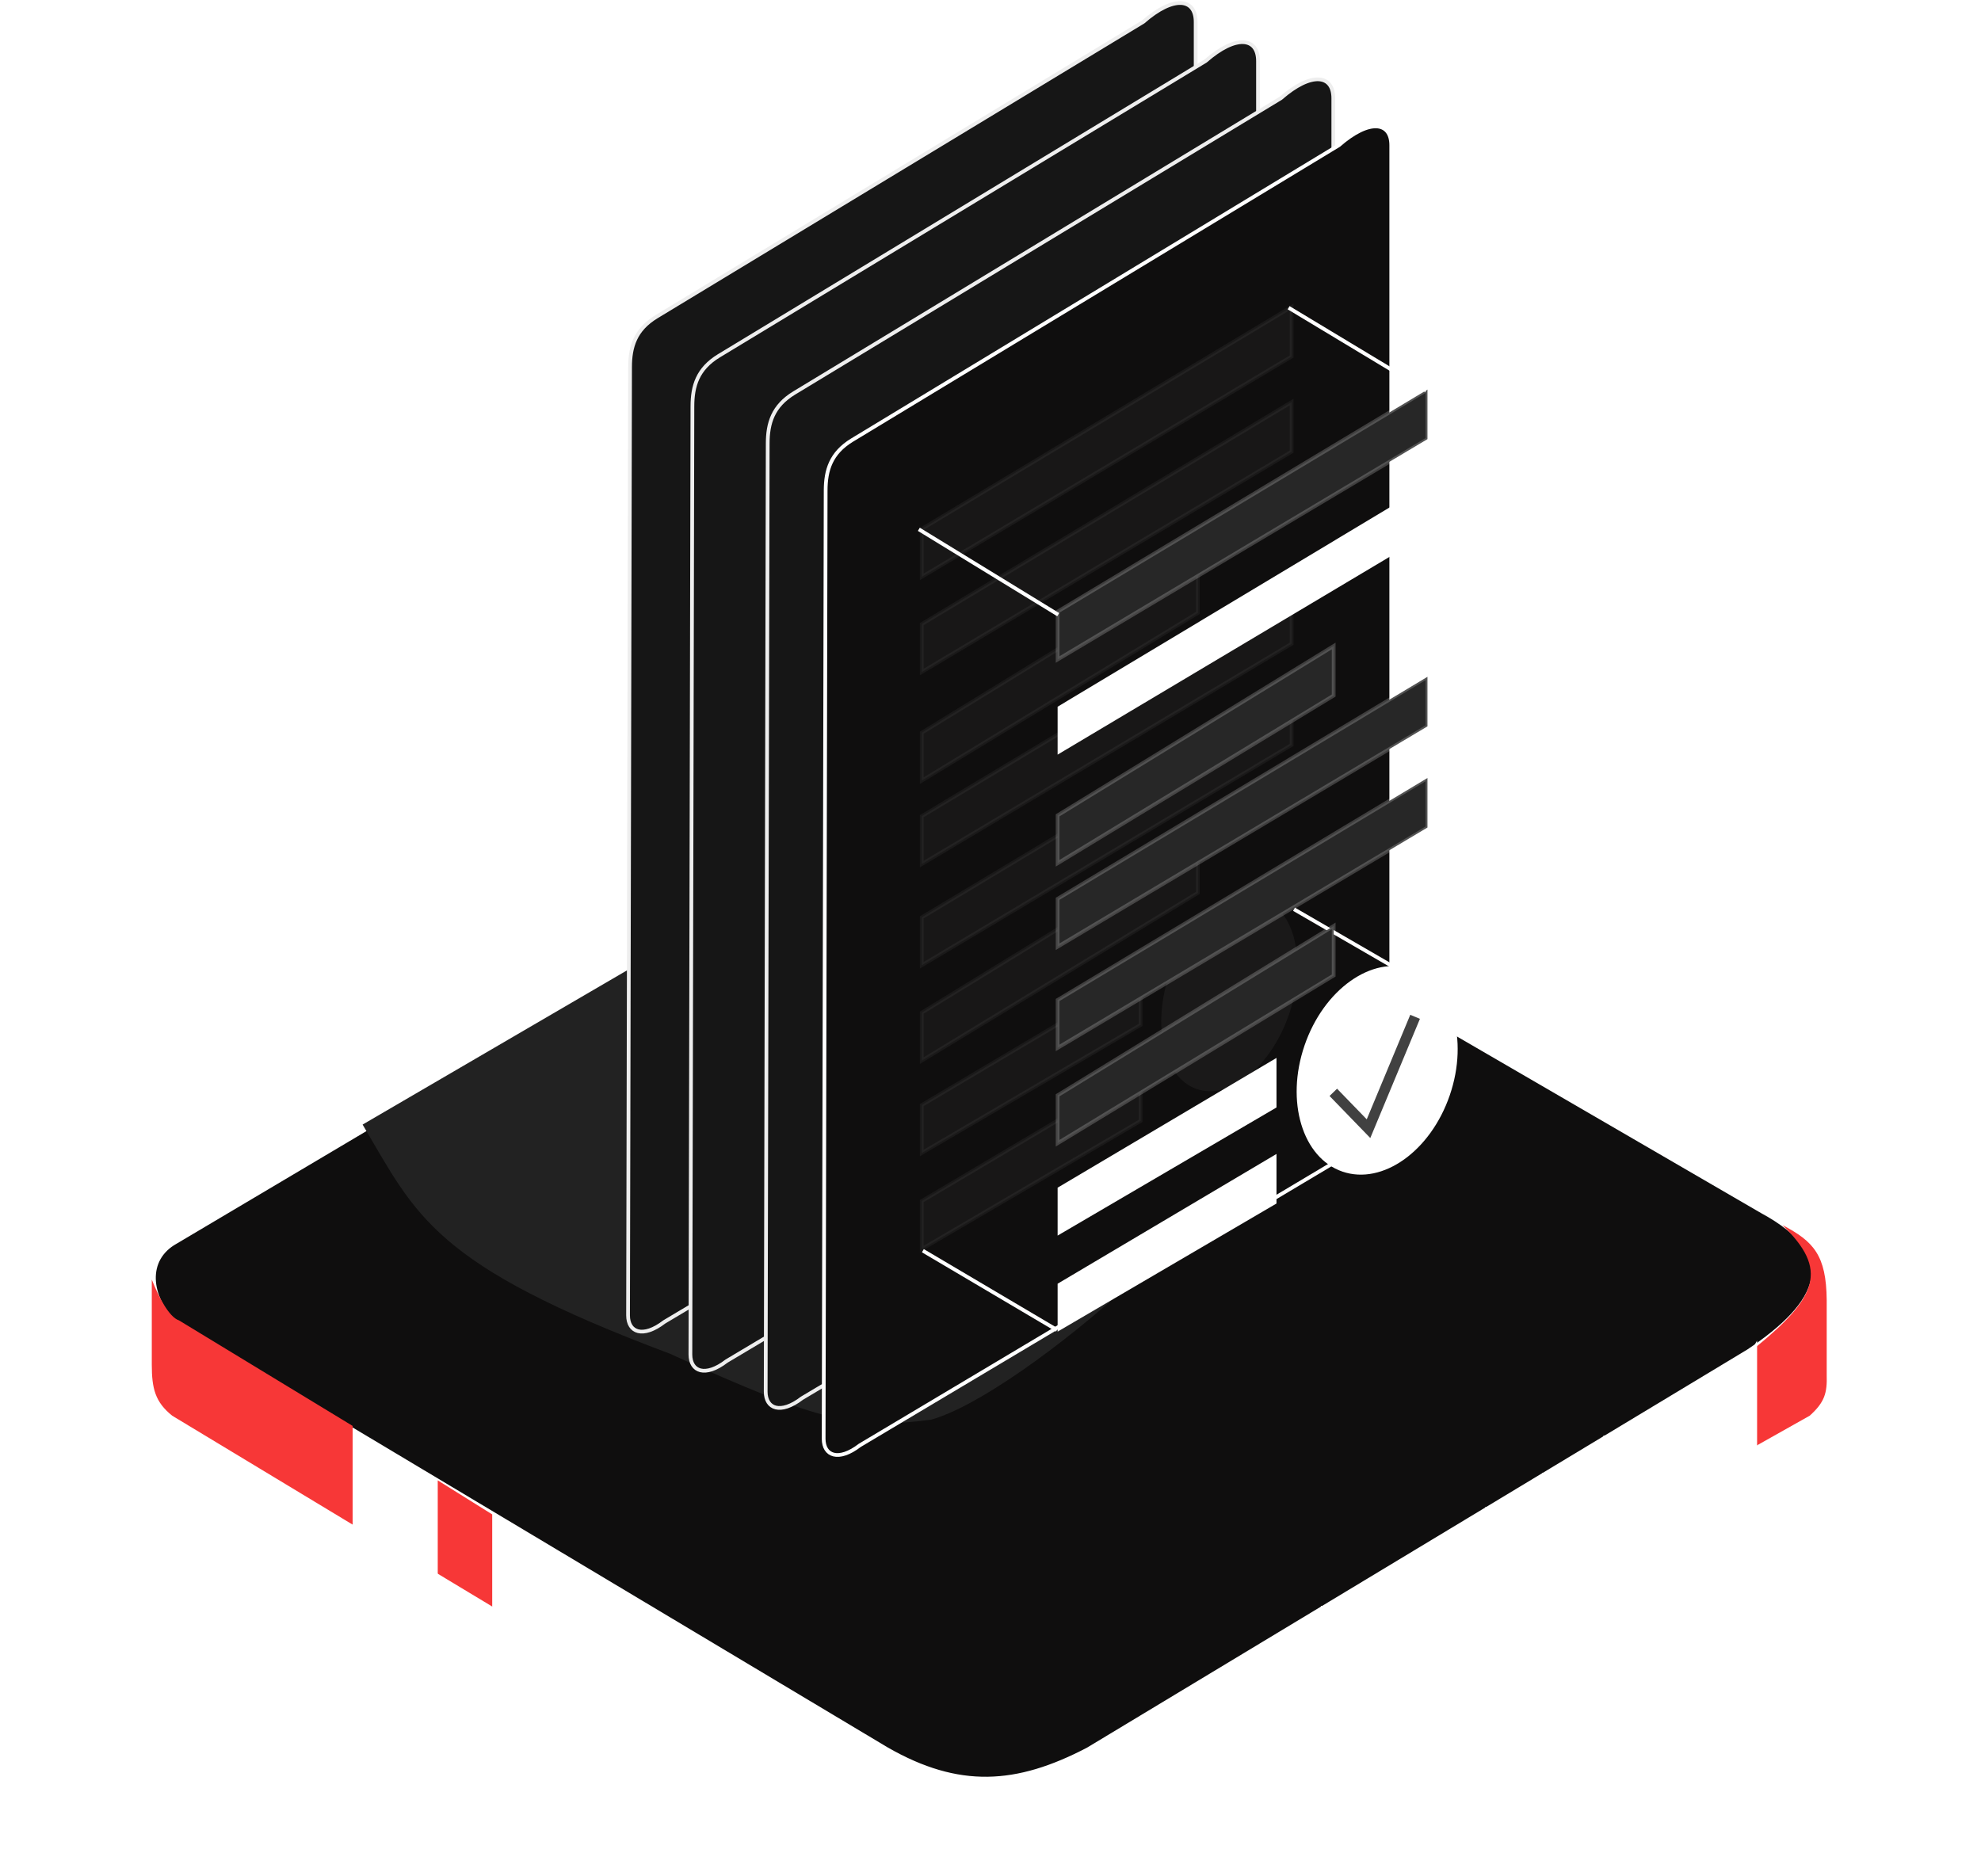 <svg width="265" height="251" viewBox="0 0 265 251" fill="none" xmlns="http://www.w3.org/2000/svg">
<path d="M145.539 234.05C135.976 239.059 128.234 239.514 118.671 234.05L23.492 177.125C19.849 173.482 19.402 168.476 23.492 166.195L118.671 109.726C127.779 104.261 135.976 104.717 145.539 109.726L235.708 162.097C246.637 168.017 243.45 174.393 233.886 180.768L145.539 234.05Z" fill="#0F0E0E" stroke="white" stroke-width="0.5"/>
<g filter="url(#filter0_d_561_1403)">
<path d="M238.44 163.919C244.623 169.891 243.132 173.519 234.797 180.313V193.52L242.083 189.421C244.101 187.611 244.432 186.367 244.36 183.956V173.938C244.296 167.973 242.639 166.108 238.44 163.919Z" fill="#F73737"/>
</g>
<g filter="url(#filter1_d_561_1403)">
<path d="M47.173 190.787V203.994L23.037 189.421C20.76 187.599 20.305 185.778 20.305 182.59V171.205C21.215 173.482 22.582 176.214 23.948 176.67L47.173 190.787Z" fill="#F73737"/>
</g>
<g filter="url(#filter2_d_561_1403)">
<path d="M58.557 210.824V198.073L65.843 202.627V215.378L58.557 210.824Z" fill="#F73737"/>
</g>
<path d="M47.174 203.994L118.216 246.802M118.216 246.802V233.885M118.216 246.802C126.495 251.835 137.343 251.811 145.54 246.802M145.54 246.802L147.623 245.558M145.54 246.802V244.98M145.54 234.05V237.238M223.413 200.316L234.798 180.313V183.957M223.413 200.316L226.601 198.413M223.413 200.316L220.303 202.173M226.601 198.413L234.798 183.957M226.601 198.413L229.788 196.51M234.798 183.957V187.144M234.798 187.144L229.788 196.51M234.798 187.144V190.332M229.788 196.51L232.293 195.015M232.293 195.015L234.798 193.52V190.332M232.293 195.015L234.798 190.332M220.303 202.173L231.155 182.59M220.303 202.173L217.493 203.85M217.493 203.85L227.511 184.867M217.493 203.85L213.849 206.025M213.849 206.025L222.957 187.6M213.849 206.025L210.206 208.2M210.206 208.2L218.859 189.877M210.206 208.2L207.018 210.103M207.018 210.103L214.76 192.154M207.018 210.103L203.118 212.431M203.118 212.431L210.662 194.886M203.118 212.431L198.942 214.924M198.942 214.924L206.563 197.163M198.942 214.924L195.634 216.899M195.634 216.899L202.464 199.896M195.634 216.899L192.446 218.802M192.446 218.802L198.942 201.717M192.446 218.802L189.258 220.704M189.258 220.704L194.723 204.45M189.258 220.704L185.973 222.665M185.973 222.665L191.08 206.727M185.973 222.665L182.882 224.51M182.882 224.51L187.436 209.004M182.882 224.51L180.15 226.141M180.15 226.141L183.793 211.281M180.15 226.141L176.962 228.044M176.962 228.044L180.15 213.102M176.962 228.044L173.004 230.407M173.004 230.407L176.962 214.924M173.004 230.407L169.22 232.666M169.22 232.666L173.004 217.437M169.22 232.666L165.375 234.961M165.375 234.961L169.22 219.933M165.375 234.961L161.56 237.238M161.56 237.238C161.495 236.874 164.211 227.068 165.577 222.21M161.56 237.238L157.38 239.734M157.38 239.734L161.023 224.942M157.38 239.734L153.932 241.792M153.932 241.792L157.836 226.764M153.932 241.792L150.549 243.811M150.549 243.811L154.192 229.041M150.549 243.811L147.623 245.558M147.623 245.558L151.005 230.863M145.54 244.98L148.272 232.666M145.54 244.98V237.238M145.54 237.238L146.451 233.595" stroke="white" stroke-width="0.5"/>
<g filter="url(#filter3_f_561_1403)">
<path d="M124.544 189.955C136.777 186.58 169.857 157.637 166.06 150.467C158.89 161.434 124.432 179.993 118.526 169.448L94.061 123.893L48.506 150.467C55.733 162.656 57.833 169.211 89.641 181.137C110.016 190.443 114.529 191.244 124.544 189.955Z" fill="#222222"/>
</g>
<path d="M84.016 175.995C84.016 178.269 85.996 179.076 88.857 176.875L152.462 138.947L159.944 113.418V2.927C159.944 -0.217 157.025 -0.653 152.935 2.927L87.829 42.37C84.969 44.111 84.285 46.411 84.285 49.146L84.016 175.995Z" fill="#161616" stroke="#EEEEEE" stroke-width="0.5"/>
<path d="M92.356 181.231C92.356 183.505 94.336 184.312 97.197 182.111L160.801 144.183L168.284 118.654V8.163C168.284 5.019 165.365 4.583 161.275 8.163L96.168 47.606C93.308 49.346 92.625 51.647 92.625 54.382L92.356 181.231Z" fill="#161616" stroke="#EEEEEE" stroke-width="0.5"/>
<path d="M102.428 186.205C102.428 188.479 104.408 189.286 107.269 187.085L170.874 149.158L178.357 123.628V13.137C178.357 9.993 175.437 9.558 171.347 13.137L106.241 52.58C103.381 54.321 102.697 56.621 102.697 59.357L102.428 186.205Z" fill="#161616" stroke="#EEEEEE" stroke-width="0.5"/>
<path d="M110.18 192.503C110.18 194.777 112.16 195.584 115.021 193.383L178.626 155.456L186.109 129.926V19.435C186.109 16.291 183.189 15.856 179.099 19.435L113.993 58.878C111.133 60.619 110.449 62.919 110.449 65.655L110.18 192.503Z" fill="#0F0E0E" stroke="white" stroke-width="0.5"/>
<path opacity="0.05" d="M123.307 77.182V70.771L172.781 41.067V47.699L123.307 77.182Z" fill="#D0D0D0" stroke="white" stroke-width="0.5"/>
<ellipse opacity="0.05" cx="164.451" cy="132.96" rx="8.443" ry="13.474" transform="rotate(18.902 164.451 132.96)" fill="white"/>
<path opacity="0.05" d="M123.307 89.913V83.502L172.781 53.798V60.429L123.307 89.913Z" fill="#D0D0D0" stroke="white" stroke-width="0.5"/>
<path opacity="0.05" d="M123.307 115.612V109.201L172.781 79.498V86.129L123.307 115.612Z" fill="#D0D0D0" stroke="white" stroke-width="0.5"/>
<path opacity="0.05" d="M123.307 129.15V122.739L172.781 93.035V99.667L123.307 129.15Z" fill="#D0D0D0" stroke="white" stroke-width="0.5"/>
<path opacity="0.05" d="M123.307 141.906V135.496L160.235 112.836V119.468L123.307 141.906Z" fill="#D0D0D0" stroke="white" stroke-width="0.5"/>
<path opacity="0.05" d="M123.307 104.448V98.037L160.235 75.378V82.01L123.307 104.448Z" fill="#D0D0D0" stroke="white" stroke-width="0.5"/>
<path opacity="0.05" d="M123.307 154.266V147.855L152.584 130.493V137.125L123.307 154.266Z" fill="#D0D0D0" stroke="white" stroke-width="0.5"/>
<path opacity="0.05" d="M123.307 167.115V160.704L152.584 143.343V149.974L123.307 167.115Z" fill="#D0D0D0" stroke="white" stroke-width="0.5"/>
<path d="M141.479 88.239V81.828L190.953 52.124V58.755L141.479 88.239Z" fill="#272727" stroke="white" stroke-opacity="0.2" stroke-width="0.5"/>
<path d="M122.914 70.82L141.559 82.242M172.381 41.173L190.774 52.259M123.451 167.342L141.389 177.946M173.101 121.656L189.354 131.07" stroke="white" stroke-width="0.5"/>
<path d="M141.479 100.968V94.557L190.953 64.853V71.485L141.479 100.968Z" fill="white"/>
<path d="M141.479 126.669V120.258L190.953 90.554V97.186L141.479 126.669Z" fill="#272727" stroke="white" stroke-opacity="0.2" stroke-width="0.5"/>
<path d="M141.479 140.207V133.796L190.953 104.092V110.723L141.479 140.207Z" fill="#272727" stroke="white" stroke-opacity="0.2" stroke-width="0.5"/>
<path d="M141.479 152.962V146.551L178.407 123.892V130.524L141.479 152.962Z" fill="#272727" stroke="white" stroke-opacity="0.2" stroke-width="0.5"/>
<path d="M141.479 115.503V109.092L178.407 86.433V93.064L141.479 115.503Z" fill="#272727" stroke="white" stroke-opacity="0.2" stroke-width="0.5"/>
<path d="M141.479 165.321V158.91L170.756 141.548V148.18L141.479 165.321Z" fill="white"/>
<path d="M141.479 178.171V171.76L170.756 154.398V161.03L141.479 178.171Z" fill="white"/>
<ellipse cx="184.225" cy="143.207" rx="10.27" ry="14.327" transform="rotate(18.902 184.225 143.207)" fill="white"/>
<path d="M178.357 146.155L183.068 151.017L189.298 136.05" stroke="#414141" stroke-width="1.4"/>
<defs>
<filter id="filter0_d_561_1403" x="214.797" y="143.919" width="49.572" height="69.601" filterUnits="userSpaceOnUse" color-interpolation-filters="sRGB">
<feFlood flood-opacity="0" result="BackgroundImageFix"/>
<feColorMatrix in="SourceAlpha" type="matrix" values="0 0 0 0 0 0 0 0 0 0 0 0 0 0 0 0 0 0 127 0" result="hardAlpha"/>
<feOffset/>
<feGaussianBlur stdDeviation="10"/>
<feComposite in2="hardAlpha" operator="out"/>
<feColorMatrix type="matrix" values="0 0 0 0 0.967 0 0 0 0 0.217 0 0 0 0 0.217 0 0 0 1 0"/>
<feBlend mode="normal" in2="BackgroundImageFix" result="effect1_dropShadow_561_1403"/>
<feBlend mode="normal" in="SourceGraphic" in2="effect1_dropShadow_561_1403" result="shape"/>
</filter>
<filter id="filter1_d_561_1403" x="0.305" y="151.205" width="66.869" height="72.789" filterUnits="userSpaceOnUse" color-interpolation-filters="sRGB">
<feFlood flood-opacity="0" result="BackgroundImageFix"/>
<feColorMatrix in="SourceAlpha" type="matrix" values="0 0 0 0 0 0 0 0 0 0 0 0 0 0 0 0 0 0 127 0" result="hardAlpha"/>
<feOffset/>
<feGaussianBlur stdDeviation="10"/>
<feComposite in2="hardAlpha" operator="out"/>
<feColorMatrix type="matrix" values="0 0 0 0 0.967 0 0 0 0 0.217 0 0 0 0 0.217 0 0 0 1 0"/>
<feBlend mode="normal" in2="BackgroundImageFix" result="effect1_dropShadow_561_1403"/>
<feBlend mode="normal" in="SourceGraphic" in2="effect1_dropShadow_561_1403" result="shape"/>
</filter>
<filter id="filter2_d_561_1403" x="38.557" y="178.073" width="47.287" height="57.305" filterUnits="userSpaceOnUse" color-interpolation-filters="sRGB">
<feFlood flood-opacity="0" result="BackgroundImageFix"/>
<feColorMatrix in="SourceAlpha" type="matrix" values="0 0 0 0 0 0 0 0 0 0 0 0 0 0 0 0 0 0 127 0" result="hardAlpha"/>
<feOffset/>
<feGaussianBlur stdDeviation="10"/>
<feComposite in2="hardAlpha" operator="out"/>
<feColorMatrix type="matrix" values="0 0 0 0 0.967 0 0 0 0 0.217 0 0 0 0 0.217 0 0 0 1 0"/>
<feBlend mode="normal" in2="BackgroundImageFix" result="effect1_dropShadow_561_1403"/>
<feBlend mode="normal" in="SourceGraphic" in2="effect1_dropShadow_561_1403" result="shape"/>
</filter>
<filter id="filter3_f_561_1403" x="38.506" y="113.893" width="137.855" height="86.542" filterUnits="userSpaceOnUse" color-interpolation-filters="sRGB">
<feFlood flood-opacity="0" result="BackgroundImageFix"/>
<feBlend mode="normal" in="SourceGraphic" in2="BackgroundImageFix" result="shape"/>
<feGaussianBlur stdDeviation="5" result="effect1_foregroundBlur_561_1403"/>
</filter>
</defs>
</svg>
